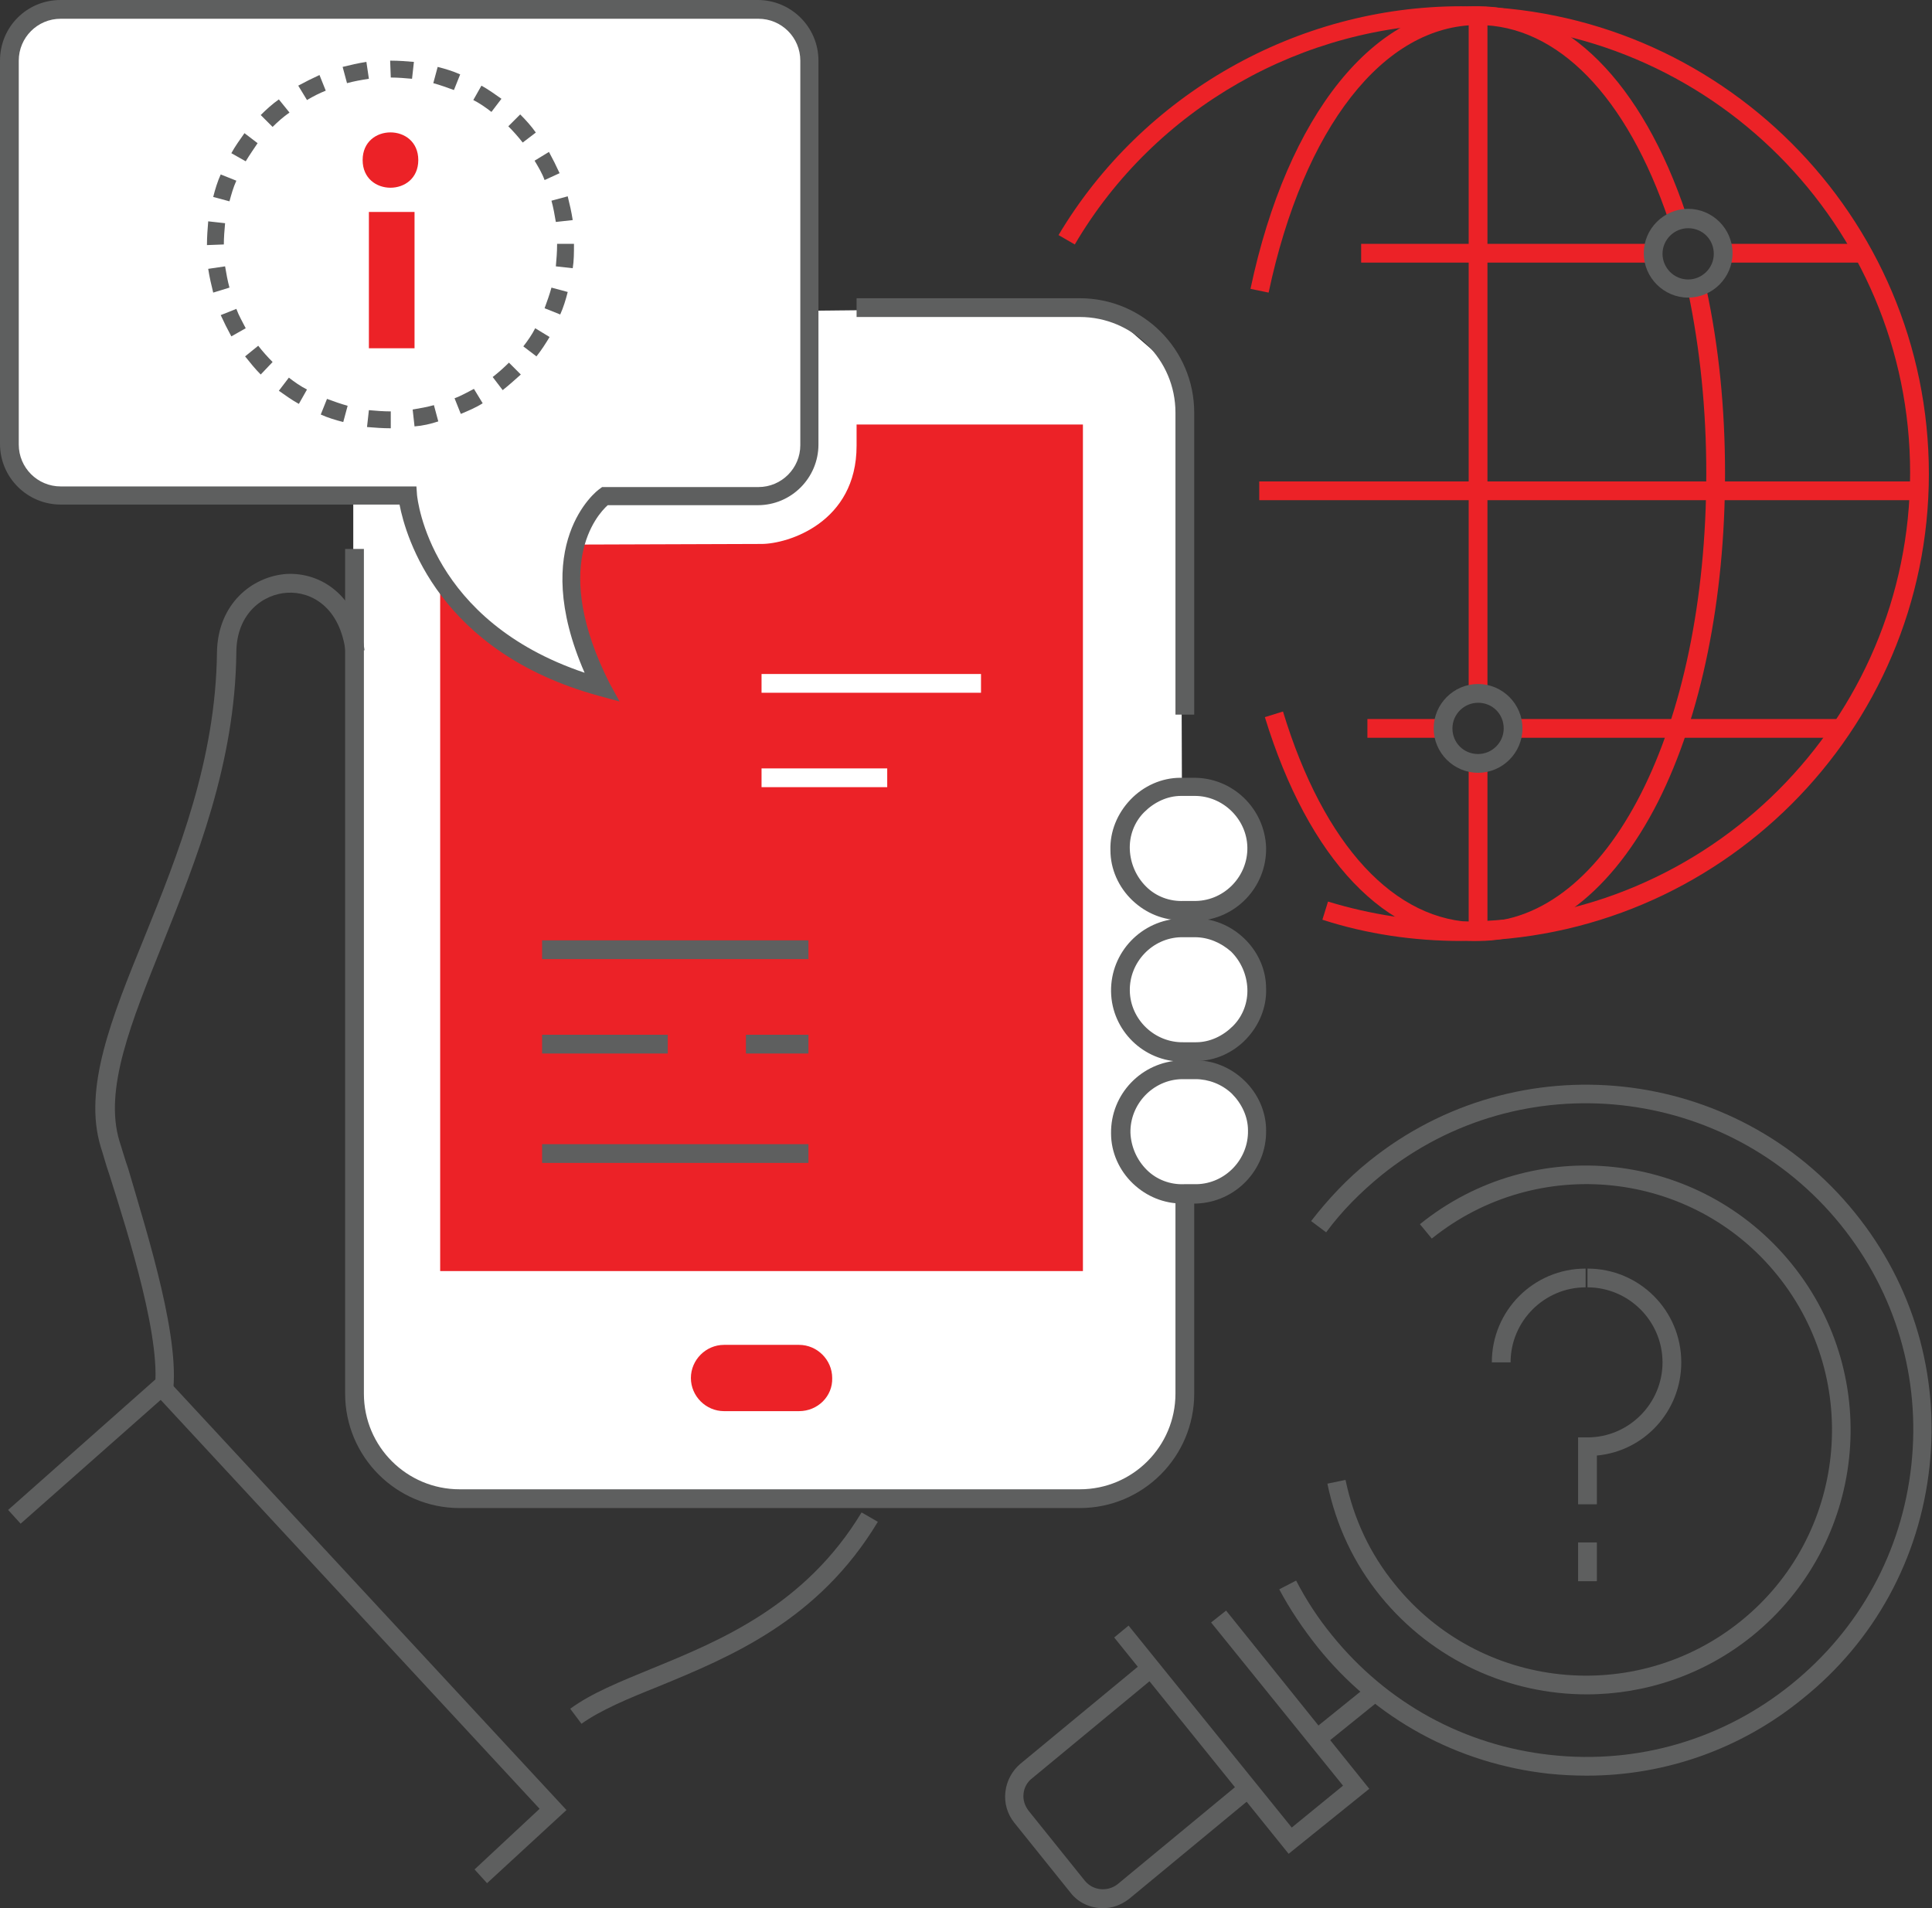 <?xml version="1.0" encoding="utf-8"?>
<!-- Generator: Adobe Illustrator 24.1.2, SVG Export Plug-In . SVG Version: 6.00 Build 0)  -->
<svg version="1.1" id="Layer_1" xmlns="http://www.w3.org/2000/svg" xmlns:xlink="http://www.w3.org/1999/xlink" x="0px" y="0px"
	 viewBox="0 0 309 305.2" style="enable-background:new 0 0 309 305.2;" xml:space="preserve">
<rect x="0" y="0" width="309" height="305.2" fill="#333333" stroke="none"/>
<style type="text/css">
	.st0{fill:#FFFFFF;}
	.st1{fill:#5E5F5F;}
	.st2{fill:#EC2227;}
</style>
<polygon class="st0" points="188.8,59.9 176.5,49.2 129.2,49.7 129.2,5.8 122.4,2.4 6.4,2.4 1.3,8 1.3,75.1 7.5,79.6 56.5,78.4 
	56.5,227.1 66.1,238.4 178.1,239.5 189.4,228.8 "/>
<ellipse class="st0" cx="191.4" cy="135.3" rx="8.7" ry="10.1"/>
<ellipse class="st0" cx="191.4" cy="158.5" rx="8.7" ry="10.1"/>
<ellipse class="st0" cx="191.4" cy="181.6" rx="8.7" ry="10.1"/>
<g>
	<path class="st1" d="M62.5,68.5c-1.3,0-2.6-0.1-3.8-0.2l0.3-2.7c1.1,0.1,2.3,0.2,3.5,0.2L62.5,68.5z M66.3,68.2L66,65.5
		c1.2-0.2,2.3-0.4,3.4-0.7l0.7,2.6C68.9,67.8,67.6,68.1,66.3,68.2z M54.9,67.5c-1.2-0.3-2.5-0.7-3.6-1.2l1-2.5
		c1.1,0.4,2.2,0.8,3.3,1.1L54.9,67.5z M73.7,66.2l-1-2.5c1.1-0.4,2.1-1,3.1-1.5l1.4,2.3C76.1,65.2,74.9,65.7,73.7,66.2z M47.8,64.6
		c-1.1-0.6-2.2-1.4-3.2-2.1l1.6-2.1c0.9,0.7,1.9,1.4,2.9,1.9L47.8,64.6z M80.4,62.4l-1.6-2.1c0.9-0.7,1.8-1.5,2.6-2.3l1.9,1.9
		C82.3,60.8,81.4,61.6,80.4,62.4z M41.7,59.9C40.8,59,40,58,39.2,57l2.1-1.7c0.7,0.9,1.5,1.8,2.3,2.6L41.7,59.9z M85.8,57l-2.1-1.6
		c0.7-0.9,1.4-1.9,1.9-2.9l2.3,1.4C87.3,54.9,86.6,56,85.8,57z M37,53.8c-0.6-1.1-1.2-2.3-1.7-3.4l2.5-1c0.4,1.1,1,2.1,1.5,3.1
		L37,53.8z M89.6,50.3l-2.5-1c0.4-1.1,0.8-2.2,1.1-3.3l2.6,0.7C90.5,47.9,90.1,49.2,89.6,50.3z M34.1,46.8c-0.3-1.2-0.6-2.5-0.8-3.8
		l2.7-0.4c0.2,1.2,0.4,2.3,0.7,3.4L34.1,46.8z M91.6,42.9l-2.7-0.3c0.1-1.1,0.2-2.3,0.2-3.5l0-0.1l2.7,0l0,0.1
		C91.8,40.4,91.8,41.7,91.6,42.9z M33.1,39.2L33.1,39.2c0-1.3,0.1-2.6,0.2-3.8l2.7,0.3c-0.1,1.1-0.2,2.3-0.2,3.4L33.1,39.2z
		 M88.9,35.5c-0.2-1.2-0.4-2.3-0.7-3.4l2.6-0.7c0.3,1.2,0.6,2.5,0.8,3.8L88.9,35.5z M36.7,32.2l-2.6-0.7c0.3-1.2,0.7-2.5,1.2-3.6
		l2.5,1C37.3,30,37,31.1,36.7,32.2z M87.1,28.8c-0.4-1.1-1-2.1-1.6-3.1l2.3-1.4c0.6,1.1,1.2,2.3,1.7,3.4L87.1,28.8z M39.3,25.8
		L37,24.5c0.6-1.1,1.4-2.2,2.1-3.2l2.1,1.6C40.6,23.8,39.9,24.8,39.3,25.8z M83.6,22.8c-0.7-0.9-1.5-1.8-2.3-2.6l1.9-1.9
		c0.9,0.9,1.8,1.9,2.5,2.9L83.6,22.8z M43.6,20.3l-1.9-1.9c0.9-0.9,1.9-1.8,2.9-2.5l1.7,2.1C45.3,18.7,44.4,19.5,43.6,20.3z
		 M78.6,17.9c-0.9-0.7-1.9-1.4-2.9-1.9l1.3-2.3c1.1,0.6,2.2,1.4,3.2,2.1L78.6,17.9z M49.1,16l-1.4-2.3c1.1-0.6,2.3-1.2,3.4-1.7
		l1,2.5C51.1,14.9,50.1,15.4,49.1,16z M72.6,14.4c-1.1-0.4-2.2-0.8-3.3-1.1l0.7-2.6c1.2,0.3,2.5,0.7,3.6,1.2L72.6,14.4z M55.5,13.3
		l-0.7-2.6c1.2-0.3,2.5-0.6,3.8-0.8l0.4,2.7C57.7,12.8,56.6,13,55.5,13.3z M65.9,12.6c-1.1-0.1-2.3-0.2-3.4-0.2l-0.1-2.7h0.1
		c1.3,0,2.5,0.1,3.7,0.2L65.9,12.6z"/>
</g>
<g>
	<path class="st2" d="M66.9,25.6c0,5.9-8.9,5.9-8.9,0C58,19.7,66.9,19.7,66.9,25.6z M59,33.9v21.8h7.3V33.9H59z"/>
</g>
<path class="st2" d="M137,67.9v3.4c0,12.3-11,15.7-15.2,15.7L92,87.1c0,0-2.7,4.9,2.6,22.1c-13.1-3.6-20.3-10.4-24.2-16.5v110.6
	h102.8V67.9H137z"/>
<g>
	<path class="st1" d="M191,114.3h-3V66c0-8.5-6.9-15.3-15.3-15.3H137v-3h35.7c10.1,0,18.3,8.2,18.3,18.3V114.3z"/>
</g>
<g>
	<path class="st1" d="M172.7,241.2H73.5c-10.1,0-18.3-8.2-18.3-18.3V87.8h3v135.1c0,8.5,6.9,15.3,15.3,15.3h99.2
		c8.5,0,15.3-6.9,15.3-15.3v-30.8h3v30.8C191,233,182.8,241.2,172.7,241.2z"/>
</g>
<g>
	<path class="st1" d="M93,275.7l-1.8-2.4c3.4-2.5,7.9-4.3,13-6.4c11-4.5,24.6-10.1,33.6-25l2.6,1.5c-9.5,15.8-23.6,21.6-35,26.3
		C100.4,271.7,96.1,273.5,93,275.7z"/>
</g>
<g>
	<path class="st1" d="M27.5,223.7l-2.9-0.6c1.6-7.9-4.1-25.7-7.1-35.2c-0.6-1.7-1-3.3-1.4-4.5c-2.8-9.3,1.7-20.5,7-33.5
		c5.4-13.3,11.4-28.4,11.6-45.5c0.1-7.8,5.6-12.2,11.1-12.6c5.4-0.3,11.4,3.3,12.5,12.2l-3,0.4c-0.9-7.4-5.6-9.8-9.3-9.6
		c-3.9,0.2-8.2,3.3-8.2,9.6c-0.2,17.7-6.4,33.1-11.8,46.6c-5,12.5-9.4,23.2-6.9,31.5c0.4,1.2,0.8,2.7,1.4,4.4
		C23.6,197.5,29.2,215,27.5,223.7z"/>
</g>
<g>
	<path class="st1" d="M189.1,192.5c-2.9,0-5.7-1.1-7.9-3.2c-2.2-2.1-3.5-5-3.5-8c-0.1-6.3,4.9-11.5,11.2-11.7l2,0
		c3-0.1,5.9,1.1,8.1,3.2s3.5,5,3.5,8c0.1,6.3-4.9,11.5-11.2,11.7l-2,0C189.3,192.5,189.2,192.5,189.1,192.5z M191.2,172.6
		c-0.1,0-0.1,0-0.2,0l-2,0c-4.6,0.1-8.3,4-8.2,8.6c0.1,2.2,1,4.3,2.6,5.9c1.6,1.6,3.8,2.4,6,2.3l2,0c4.6-0.1,8.3-4,8.2-8.6
		c0-2.2-1-4.3-2.6-5.9C195.4,173.4,193.3,172.6,191.2,172.6z"/>
</g>
<g>
	<path class="st1" d="M189.1,169.8c-6.2,0-11.3-5-11.4-11.2c-0.1-6.3,4.9-11.5,11.2-11.7l2,0c3-0.1,5.9,1.1,8.1,3.2
		c2.2,2.1,3.5,5,3.5,8c0.1,3-1.1,5.9-3.2,8.1c-2.1,2.2-5,3.5-8,3.5l-2,0C189.3,169.8,189.2,169.8,189.1,169.8z M191.1,149.9
		c-0.1,0-0.1,0-0.2,0l-2,0c-4.6,0.1-8.3,4-8.2,8.6c0.1,4.6,4,8.3,8.6,8.2l2,0c2.2,0,4.3-1,5.9-2.6c1.6-1.6,2.4-3.8,2.3-6
		c-0.1-2.2-1-4.3-2.6-5.9C195.3,150.8,193.3,149.9,191.1,149.9z"/>
</g>
<g>
	<path class="st1" d="M189,147.2c-2.9,0-5.7-1.1-7.9-3.2c-2.2-2.1-3.5-5-3.5-8c-0.1-3,1.1-5.9,3.2-8.1c2.1-2.2,5-3.5,8-3.5l2,0
		c6.3-0.1,11.5,4.9,11.7,11.2c0.1,6.3-4.9,11.5-11.2,11.7l-2,0C189.2,147.2,189.1,147.2,189,147.2z M191.1,127.3c-0.1,0-0.1,0-0.2,0
		l-2,0c-2.2,0-4.3,1-5.9,2.6c-1.6,1.6-2.4,3.8-2.3,6c0.1,2.2,1,4.3,2.6,5.9c1.6,1.6,3.8,2.4,6,2.3l2,0c4.6-0.1,8.3-4,8.2-8.6
		C199.4,131,195.6,127.3,191.1,127.3z"/>
</g>
<g>
	<polygon class="st1" points="77.9,301.2 75.9,299 86.3,289.3 25.7,223.9 3.3,243.7 1.3,241.5 25.9,219.7 90.6,289.5 	"/>
</g>
<g>
	<path class="st1" d="M99.1,112.2l-3.3-0.9c-25.6-7-30.9-25.4-31.9-30.6H9.7c-5.3,0-9.7-4.3-9.7-9.7V9.7C0,4.3,4.3,0,9.7,0h111.5
		c5.3,0,9.7,4.3,9.7,9.7v61.4c0,5.3-4.3,9.7-9.7,9.7h-24c-1.8,1.6-9.1,9.9,0.3,28.5L99.1,112.2z M9.7,3C6,3,3,6,3,9.7v61.4
		c0,3.7,3,6.7,6.7,6.7h56.9l0.1,1.4c0.1,0.8,2.1,20.1,26.8,28.4c-9-20.6,1.9-29.1,2.4-29.4l0.4-0.3h25c3.7,0,6.7-3,6.7-6.7V9.7
		c0-3.7-3-6.7-6.7-6.7H9.7z"/>
</g>
<g>
	<rect x="121.8" y="107.8" class="st0" width="35.1" height="3"/>
</g>
<g>
	<rect x="121.8" y="122.9" class="st0" width="20.1" height="3"/>
</g>
<g>
	<rect x="86.7" y="150.4" class="st1" width="42.6" height="3"/>
</g>
<g>
	<rect x="86.7" y="165.5" class="st1" width="20.1" height="3"/>
</g>
<g>
	<rect x="119.3" y="165.5" class="st1" width="10" height="3"/>
</g>
<g>
	<rect x="86.7" y="183" class="st1" width="42.6" height="3"/>
</g>
<path class="st2" d="M127.8,225.7h-12c-2.9,0-5.3-2.4-5.3-5.3c0-2.9,2.4-5.3,5.3-5.3h12c2.9,0,5.3,2.4,5.3,5.3
	C133.2,223.3,130.8,225.7,127.8,225.7z"/>
<g>
	<g>
		<g>
			<path class="st2" d="M233.7,150.5c-7.6,0-15.1-1.1-22.2-3.4l0.9-2.9c6.9,2.1,14.1,3.2,21.3,3.2c39.6,0,71.8-32.2,71.8-71.8
				c0-39.6-32.2-71.8-71.8-71.8c-25.3,0-49,13.5-61.8,35.3l-2.6-1.5C182.7,15.1,207.4,1,233.7,1c41.2,0,74.8,33.5,74.8,74.8
				C308.5,117,274.9,150.5,233.7,150.5z"/>
		</g>
		<g>
			<path class="st2" d="M236.4,150.5c-14.7,0-27.1-13-34.1-35.8l2.9-0.9c6.5,21.4,17.9,33.7,31.2,33.7c20.8,0,36.5-30.9,36.5-71.8
				c0-10.2-1-19.9-2.9-29l2.9-0.6c2,9.3,3,19.2,3,29.6c0,20.1-3.8,38.8-10.7,52.5C257.9,142.6,247.7,150.5,236.4,150.5z"/>
		</g>
		<g>
			<path class="st2" d="M202.9,46.8l-2.9-0.6C205.9,18.3,219.8,1,236.4,1c14.1,0,26.2,12.1,33.3,33.3l-2.8,1
				C260.2,15.4,249.1,4,236.4,4C221.3,4,208.5,20.4,202.9,46.8z"/>
		</g>
		<g>
			<rect x="234.9" y="2.5" class="st2" width="3" height="107.9"/>
		</g>
		<g>
			<rect x="234.9" y="122.5" class="st2" width="3" height="26.5"/>
		</g>
		<g>
			<rect x="201.4" y="77" class="st2" width="105.6" height="3"/>
		</g>
		<g>
			<rect x="218.7" y="115" class="st2" width="11.6" height="3"/>
		</g>
		<g>
			<rect x="242.3" y="115" class="st2" width="52.3" height="3"/>
		</g>
		<g>
			<rect x="217.7" y="39" class="st2" width="46.3" height="3"/>
		</g>
		<g>
			<rect x="276.1" y="39" class="st2" width="21.9" height="3"/>
		</g>
	</g>
</g>
<g>
	<path class="st1" d="M270,47.6c-3.9,0-7.1-3.2-7.1-7.1c0-3.9,3.2-7.1,7.1-7.1s7.1,3.2,7.1,7.1C277.1,44.4,273.9,47.6,270,47.6z
		 M270,36.5c-2.2,0-4.1,1.8-4.1,4.1c0,2.2,1.8,4.1,4.1,4.1c2.2,0,4.1-1.8,4.1-4.1C274.1,38.3,272.3,36.5,270,36.5z"/>
</g>
<g>
	<path class="st1" d="M236.4,123.6c-3.9,0-7.1-3.2-7.1-7.1s3.2-7.1,7.1-7.1c3.9,0,7.1,3.2,7.1,7.1S240.3,123.6,236.4,123.6z
		 M236.4,112.4c-2.2,0-4.1,1.8-4.1,4.1s1.8,4.1,4.1,4.1c2.2,0,4.1-1.8,4.1-4.1S238.7,112.4,236.4,112.4z"/>
</g>
<g>
	<g>
		
			<rect x="209.5" y="272.8" transform="matrix(0.778 -0.628 0.628 0.778 -124.454 196.124)" class="st1" width="11.9" height="3"/>
	</g>
	<g>
		<polygon class="st1" points="206.1,296.5 178.2,261.9 180.5,260 206.6,292.3 214.8,285.6 193.7,259.5 196.1,257.6 219,286.1 		"/>
	</g>
	<g>
		<path class="st1" d="M176.4,305.2c-1.9,0-3.9-0.8-5.2-2.5l-9-11.2c-1.1-1.4-1.6-3.1-1.4-4.9c0.2-1.8,1.1-3.4,2.4-4.5l19.6-16.2
			l1.9,2.3l-19.6,16.2c-0.8,0.6-1.3,1.5-1.4,2.5c-0.1,1,0.2,1.9,0.8,2.7l9,11.2c1.3,1.6,3.6,1.8,5.2,0.6l19.6-16.2l1.9,2.3
			l-19.6,16.2C179.3,304.7,177.9,305.2,176.4,305.2z"/>
	</g>
	<g>
		<path class="st1" d="M253.8,284c-2,0-4-0.1-6-0.3c-14.7-1.6-27.9-8.8-37.1-20.3c-2.3-2.9-4.4-6-6.1-9.2l2.7-1.4
			c1.6,3.1,3.5,6,5.7,8.7c8.8,10.9,21.2,17.7,35.1,19.2c13.9,1.5,27.5-2.5,38.4-11.3c10.9-8.8,17.7-21.2,19.2-35.1
			s-2.5-27.5-11.3-38.4c-18.1-22.4-51.1-26-73.5-7.9c-3.3,2.7-6.3,5.7-8.8,9.1l-2.4-1.8c2.7-3.5,5.8-6.8,9.3-9.6
			c23.7-19.1,58.6-15.4,77.7,8.3c9.3,11.5,13.5,25.9,11.9,40.6c-1.6,14.7-8.8,27.9-20.3,37.1C278.5,279.7,266.4,284,253.8,284z
			 M253.8,271c-12.4,0-24.6-5.4-33-15.7c-4.3-5.3-7.1-11.3-8.5-18l2.9-0.6c1.3,6.2,3.9,11.8,7.9,16.7c13.6,16.9,38.4,19.5,55.3,5.9
			c16.9-13.6,19.5-38.4,5.9-55.3c-13.6-16.9-38.4-19.5-55.3-5.9l-1.9-2.3c18.2-14.7,44.8-11.8,59.5,6.4
			c14.7,18.2,11.8,44.8-6.4,59.5C272.5,267.9,263.1,271,253.8,271z"/>
	</g>
	<g>
		<g>
			<path class="st1" d="M255.4,240.6h-3v-10.7h1.5c6.6,0,12-5.4,12-12c0-6.6-5.4-12-12-12v-3c8.3,0,15,6.7,15,15
				c0,7.8-5.9,14.2-13.5,14.9V240.6z"/>
		</g>
		<g>
			<path class="st1" d="M241.6,217.9h-3c0-8.3,6.7-15,15-15v3C247,205.9,241.6,211.3,241.6,217.9z"/>
		</g>
		<g>
			<rect x="252.4" y="246.7" class="st1" width="3" height="6.2"/>
		</g>
	</g>
</g>
</svg>

